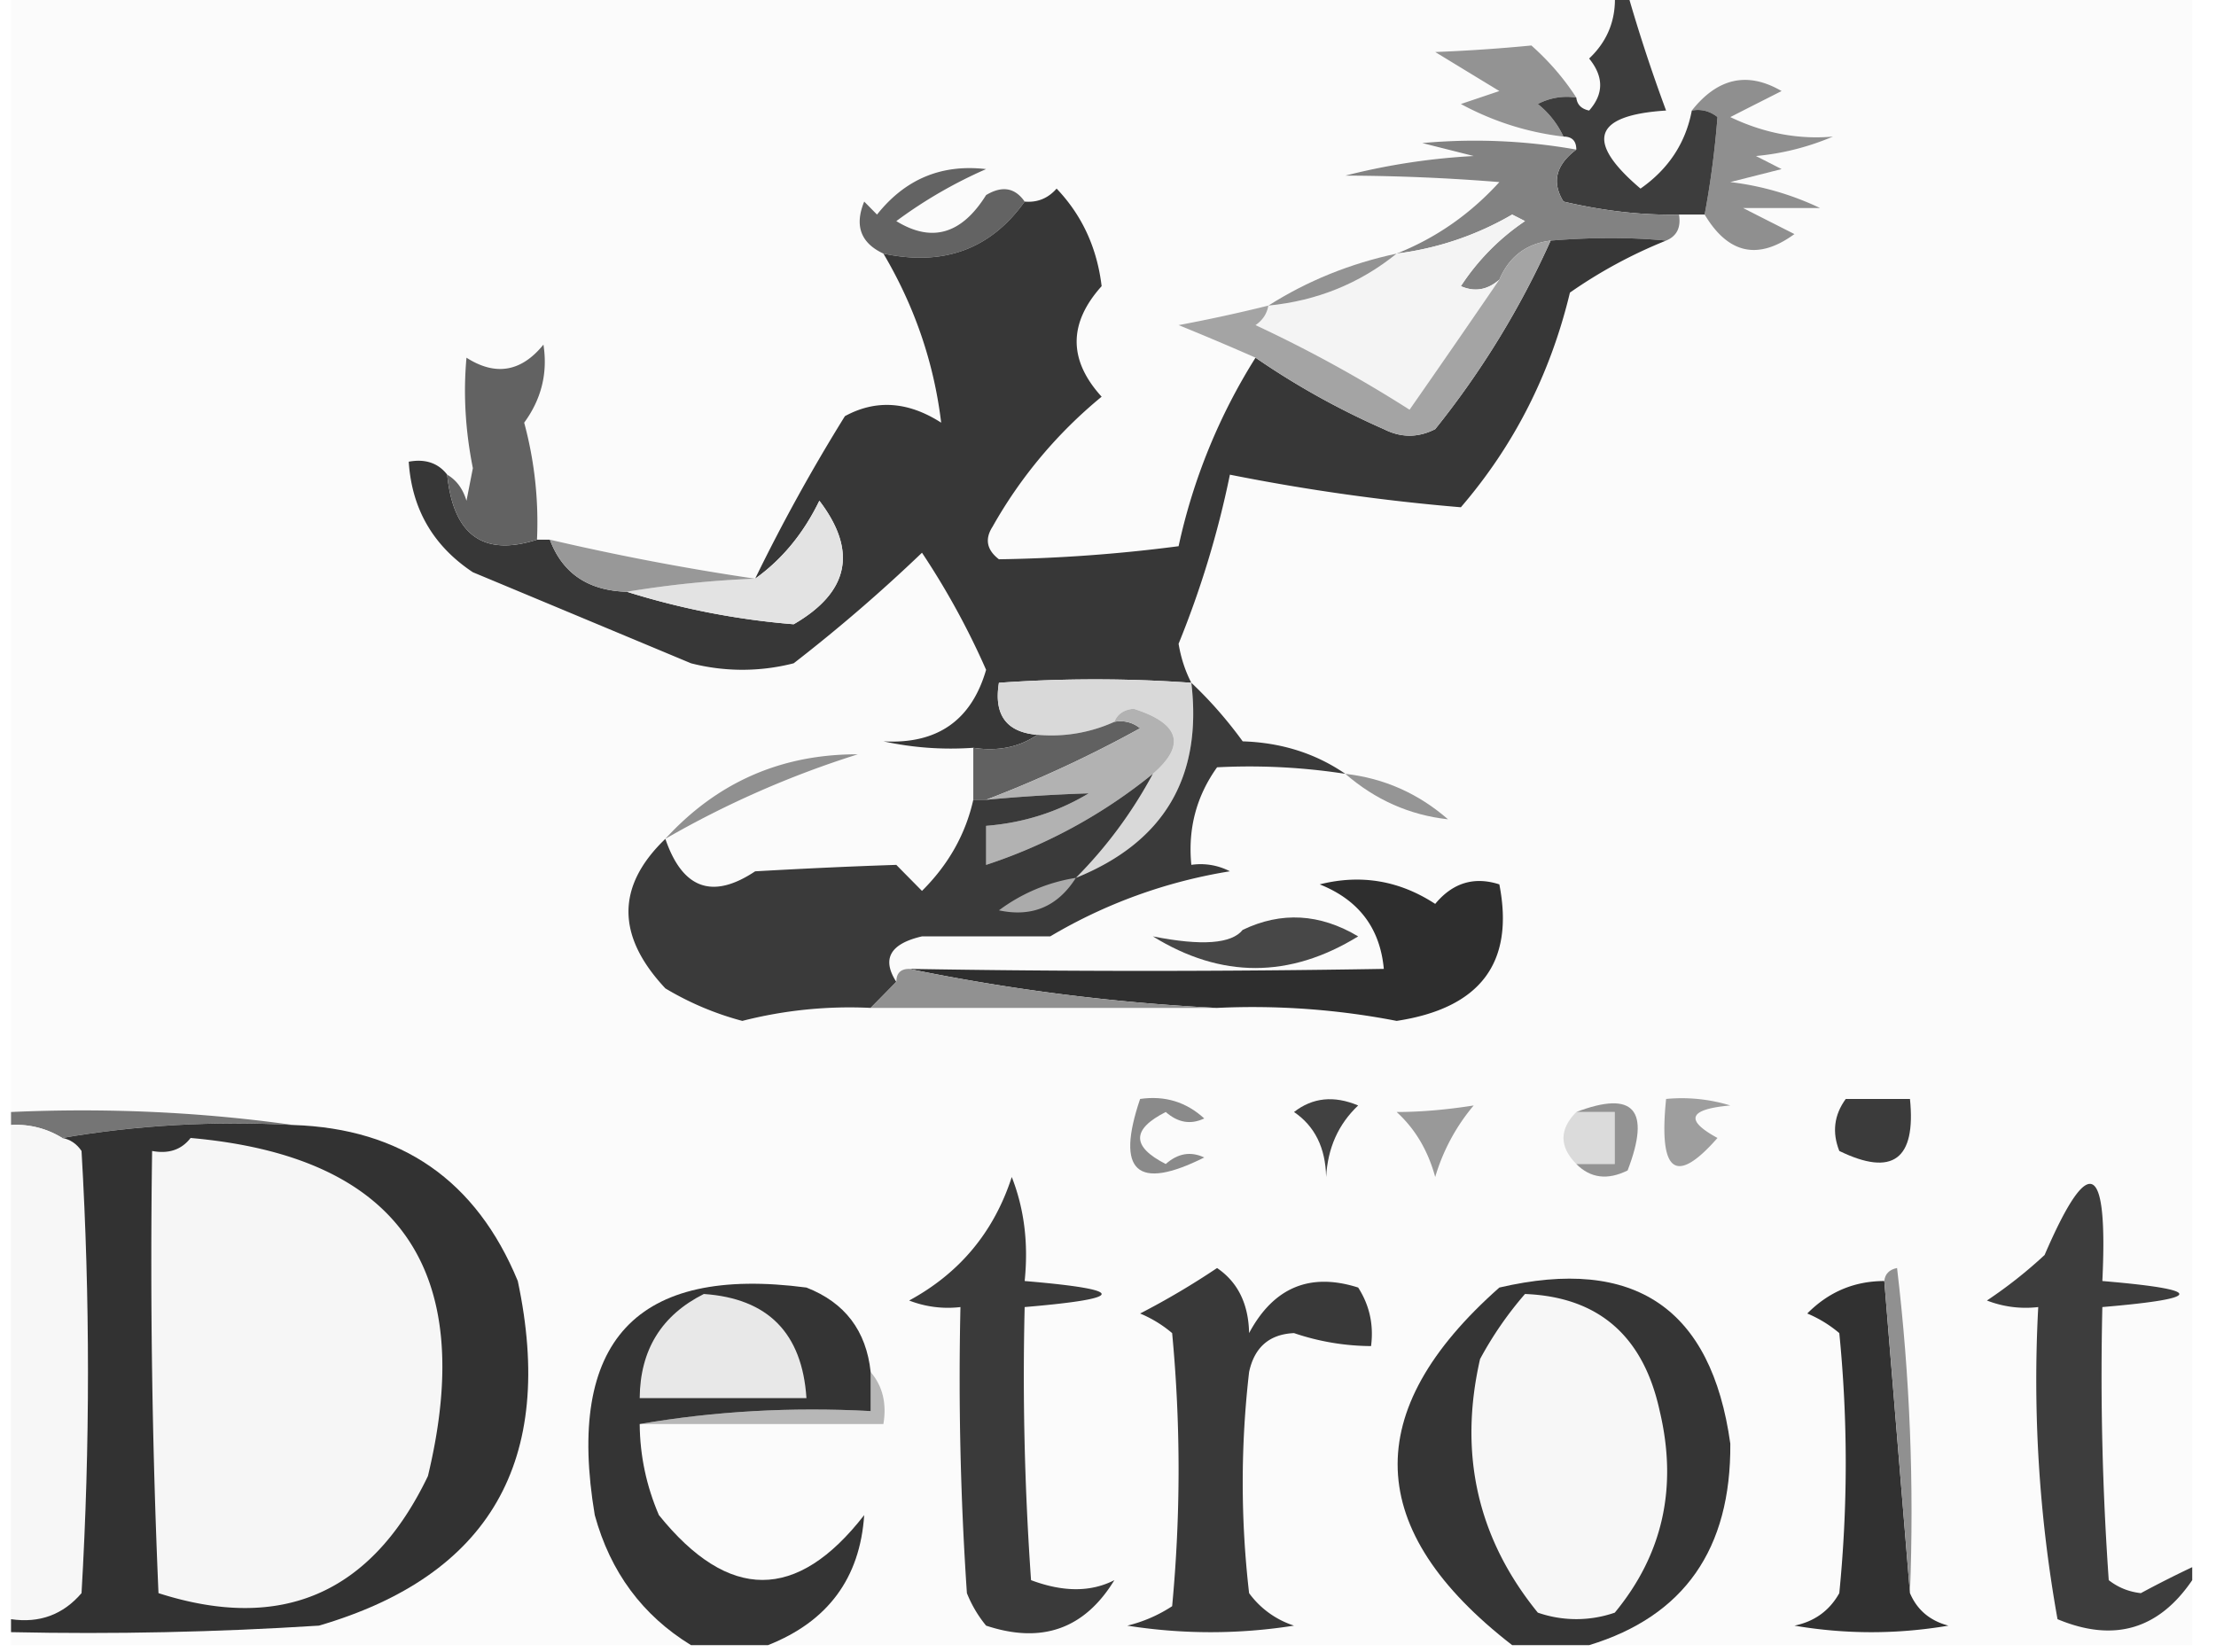 <svg xmlns="http://www.w3.org/2000/svg" width="110" height="82" version="1.1" viewBox="0 0 109 82"><g id="surface1"><path d="M.047-.324h79.61c.073 1.281-.352 2.36-1.274 3.23.73.899.73 1.758 0 2.582-.387-.082-.598-.293-.637-.644a12.546 12.546 0 0 0-2.23-2.586 81.812 81.812 0 0 1-4.774.324c1.063.648 2.121 1.293 3.184 1.938l-1.91.644a14.107 14.107 0 0 0 5.093 1.617c.426 0 .637.215.637.645a28.843 28.843 0 0 0-7.644-.324c.851.218 1.703.43 2.55.644a32.841 32.841 0 0 0-6.37.973c2.44.004 4.988.11 7.644.32-1.45 1.594-3.149 2.777-5.098 3.55-2.316.497-4.437 1.356-6.367 2.583-1.465.363-2.95.687-4.457.969 1.344.547 2.617 1.086 3.82 1.617a29.155 29.155 0 0 0-3.82 9.36c-2.988.39-5.961.605-8.918.648-.606-.465-.711-1.004-.316-1.618a22.84 22.84 0 0 1 5.414-6.453c-1.653-1.816-1.653-3.648 0-5.488-.227-1.895-.965-3.512-2.235-4.844-.426.485-.953.7-1.586.645-.48-.692-1.117-.801-1.914-.324-1.215 1.949-2.699 2.375-4.457 1.293a22.884 22.884 0 0 1 4.457-2.582c-2.215-.258-4.015.496-5.414 2.257-.215-.214-.422-.43-.637-.644-.492 1.199-.171 2.058.954 2.582 1.558 2.637 2.511 5.437 2.867 8.394-1.64-1.054-3.235-1.164-4.778-.324a89.696 89.696 0 0 0-4.457 8.07 124.848 124.848 0 0 1-10.187-1.937h-.64a18.92 18.92 0 0 0-.637-5.809c.859-1.175 1.175-2.468.957-3.875-1.102 1.356-2.38 1.57-3.82.649a18.953 18.953 0 0 0 .316 5.484l-.317 1.617c-.18-.593-.496-1.023-.957-1.293-.449-.582-1.09-.796-1.91-.644.152 2.348 1.215 4.18 3.184 5.488 3.609 1.504 7.218 3.012 10.828 4.52 1.699.43 3.394.43 5.097 0a80.136 80.136 0 0 0 6.368-5.489 38.37 38.37 0 0 1 3.183 5.813c-.73 2.516-2.43 3.7-5.097 3.55 1.476.321 2.96.426 4.46.321v2.582c-.382 1.707-1.23 3.215-2.546 4.523l-1.274-1.292c-2.27.074-4.601.183-7.008.32-2.117 1.41-3.605.875-4.457-1.613-2.441 2.347-2.441 4.82 0 7.425a14.795 14.795 0 0 0 3.82 1.614 21.485 21.485 0 0 1 6.372-.645h17.195c3-.14 5.973.074 8.914.645 4.16-.633 5.856-2.891 5.098-6.778-1.25-.402-2.313-.082-3.184.969-1.777-1.16-3.687-1.484-5.734-.969 1.933.77 2.996 2.168 3.183 4.196-7.949.132-15.804.132-23.562 0-.426 0-.637.218-.637.644-.734-1.14-.308-1.89 1.274-2.258h6.367a25.352 25.352 0 0 1 8.918-3.23 3.155 3.155 0 0 0-1.914-.32c-.176-1.793.25-3.407 1.277-4.844a31.132 31.132 0 0 1 6.367.324c-1.472-1.012-3.168-1.55-5.094-1.613a20.706 20.706 0 0 0-2.55-2.907 6.564 6.564 0 0 1-.633-1.937 47.523 47.523 0 0 0 2.547-8.395c3.82.762 7.644 1.297 11.465 1.618 2.644-3.075 4.445-6.622 5.414-10.657a23.774 23.774 0 0 1 4.773-2.582c.535-.222.746-.652.64-1.293h1.274c1.168 1.957 2.656 2.282 4.457.97-.847-.43-1.699-.86-2.547-1.294h3.82a14.26 14.26 0 0 0-4.456-1.289l2.546-.644c-.425-.215-.847-.434-1.273-.649a12.693 12.693 0 0 0 3.82-.965c-1.718.153-3.421-.168-5.093-.968.847-.434 1.699-.864 2.546-1.293-1.687-.98-3.171-.657-4.457.968-.304 1.606-1.152 2.899-2.546 3.875-2.77-2.351-2.344-3.644 1.27-3.875a81.526 81.526 0 0 1-1.911-5.812h28.027v78.129c-.832.39-1.68.82-2.55 1.289a3.092 3.092 0 0 1-1.594-.645 145.388 145.388 0 0 1-.317-13.558c5.094-.43 5.094-.864 0-1.293.286-5.97-.668-6.395-2.867-1.293a22.691 22.691 0 0 1-2.863 2.261 5.298 5.298 0 0 0 2.547.325 67.303 67.303 0 0 0 .957 15.496c2.789 1.164 5.015.52 6.687-1.938v3.227H78.383c4.71-1.434 7.047-4.766 7.008-10.004-.938-6.73-4.758-9.313-11.465-7.75-6.938 6.137-6.727 12.05.636 17.754h-36.94c2.976-1.176 4.566-3.328 4.776-6.457-3.336 4.293-6.73 4.293-10.191 0a11.549 11.549 0 0 1-.953-4.52h12.098c.171-1.031-.04-1.89-.633-2.582-.219-2.05-1.278-3.449-3.188-4.195-8.453-1.11-11.957 2.656-10.508 11.297.774 2.824 2.364 4.976 4.778 6.457H.047v-.645c5.098.11 10.191 0 15.285-.324 8.477-2.48 11.766-8.184 9.871-17.11-2.058-4.988-5.777-7.57-11.148-7.745-4.551-.641-9.22-.86-14.008-.645V-.324Zm0 0" style="stroke:none;fill-rule:evenodd;fill:#fbfbfb;fill-opacity:1"/><path d="M77.746 4.844a3.087 3.087 0 0 0-1.91.32 4.48 4.48 0 0 1 1.273 1.617c-1.789-.21-3.488-.75-5.093-1.617l1.91-.644c-1.063-.645-2.121-1.29-3.184-1.938a81.812 81.812 0 0 0 4.774-.324c.879.781 1.62 1.64 2.23 2.586Zm0 0" style="stroke:none;fill-rule:evenodd;fill:#939393;fill-opacity:1"/><path d="M84.117 10.652c.301-1.62.516-3.238.637-4.84-.379-.3-.805-.41-1.274-.324 1.286-1.625 2.77-1.949 4.457-.968-.847.43-1.699.859-2.546 1.293 1.671.8 3.375 1.12 5.093.968-1.222.52-2.5.844-3.82.965.426.215.848.434 1.273.649l-2.546.644a14.26 14.26 0 0 1 4.457 1.29h-3.82c.847.433 1.699.862 2.546 1.292-1.8 1.313-3.289.988-4.457-.969Zm0 0" style="stroke:none;fill-rule:evenodd;fill:#8f8f8f;fill-opacity:1"/><path d="M79.656-.324h.637a81.526 81.526 0 0 0 1.91 5.812c-3.613.23-4.039 1.524-1.27 3.875 1.395-.976 2.243-2.27 2.547-3.875.47-.086.895.024 1.274.324a45.264 45.264 0 0 1-.637 4.84h-1.273c-1.797.04-3.707-.172-5.735-.644-.593-.961-.379-1.82.637-2.582 0-.43-.21-.645-.637-.645a4.48 4.48 0 0 0-1.273-1.617 3.087 3.087 0 0 1 1.91-.32c.04.351.25.562.637.644.73-.824.73-1.683 0-2.582.922-.87 1.347-1.949 1.273-3.23Zm0 0" style="stroke:none;fill-rule:evenodd;fill:#3d3d3d;fill-opacity:1"/><path d="M77.746 7.426c-1.016.761-1.23 1.62-.637 2.582 2.028.472 3.938.683 5.735.644.105.641-.106 1.07-.64 1.293-1.75-.168-3.661-.168-5.731 0-1.211.153-2.063.797-2.547 1.938-.59.515-1.227.625-1.91.324a11.4 11.4 0 0 1 3.183-3.23c-.21-.11-.422-.215-.636-.325a15.111 15.111 0 0 1-5.735 1.938c1.95-.774 3.649-1.957 5.098-3.55a98.617 98.617 0 0 0-7.645-.321 32.841 32.841 0 0 1 6.371-.973c-.847-.215-1.699-.426-2.55-.644a28.843 28.843 0 0 1 7.644.324Zm0 0" style="stroke:none;fill-rule:evenodd;fill:#828282;fill-opacity:1"/><path d="M50.363 10.008c-1.683 2.36-4.02 3.219-7.011 2.582-1.125-.524-1.446-1.383-.954-2.582.215.215.422.43.637.644 1.399-1.761 3.2-2.515 5.414-2.257a22.884 22.884 0 0 0-4.457 2.582c1.758 1.082 3.242.656 4.457-1.293.797-.477 1.434-.368 1.914.324Zm0 0" style="stroke:none;fill-rule:evenodd;fill:#636363;fill-opacity:1"/><path d="M73.926 13.883a827.095 827.095 0 0 1-4.457 6.457 66.484 66.484 0 0 0-7.645-4.2c.356-.245.567-.566.637-.968 2.418-.238 4.543-1.102 6.367-2.582a15.111 15.111 0 0 0 5.734-1.938c.215.11.426.215.637.325a11.4 11.4 0 0 0-3.183 3.23c.683.3 1.32.191 1.91-.324Zm0 0" style="stroke:none;fill-rule:evenodd;fill:#f4f4f4;fill-opacity:1"/><path d="M61.824 17.758a38.556 38.556 0 0 0 6.367 3.547c.852.433 1.704.433 2.551 0a43.25 43.25 0 0 0 5.73-9.36c2.071-.168 3.981-.168 5.731 0a23.774 23.774 0 0 0-4.773 2.582c-.97 4.036-2.77 7.582-5.414 10.657-3.82-.32-7.645-.856-11.465-1.618a47.523 47.523 0 0 1-2.547 8.395c.117.7.328 1.348.633 1.937a67.181 67.181 0 0 0-9.551 0c-.262 1.598.375 2.457 1.91 2.582-.902.614-1.965.833-3.184.645-1.5.105-2.984 0-4.46-.32 2.668.148 4.367-1.035 5.097-3.551a38.37 38.37 0 0 0-3.183-5.813 80.136 80.136 0 0 1-6.368 5.489 10.24 10.24 0 0 1-5.097 0c-3.61-1.508-7.219-3.016-10.828-4.52-1.97-1.308-3.032-3.14-3.184-5.488.82-.152 1.461.062 1.91.644.301 3.004 1.79 4.079 4.457 3.227h.64c.626 1.672 1.903 2.531 3.821 2.586a37.786 37.786 0 0 0 8.281 1.613c2.754-1.594 3.176-3.637 1.274-6.133-.785 1.621-1.848 2.914-3.188 3.871a89.696 89.696 0 0 1 4.457-8.07c1.543-.84 3.137-.73 4.778.324-.356-2.957-1.309-5.757-2.867-8.394 2.992.637 5.328-.223 7.011-2.582.633.055 1.16-.16 1.586-.645 1.27 1.332 2.008 2.95 2.235 4.844-1.653 1.84-1.653 3.672 0 5.488a22.84 22.84 0 0 0-5.414 6.453c-.395.614-.29 1.153.316 1.618a77.428 77.428 0 0 0 8.918-.649 29.155 29.155 0 0 1 3.82-9.36Zm0 0" style="stroke:none;fill-rule:evenodd;fill:#373737;fill-opacity:1"/><path d="M68.828 12.59c-1.824 1.48-3.95 2.344-6.367 2.582 1.93-1.227 4.05-2.086 6.367-2.582Zm0 0" style="stroke:none;fill-rule:evenodd;fill:#939393;fill-opacity:1"/><path d="M76.473 11.945a43.25 43.25 0 0 1-5.73 9.36c-.848.433-1.7.433-2.552 0a38.556 38.556 0 0 1-6.367-3.547 141.814 141.814 0 0 0-3.82-1.617 77.682 77.682 0 0 0 4.457-.97c-.07.403-.281.724-.637.97a66.484 66.484 0 0 1 7.645 4.199 827.095 827.095 0 0 0 4.457-6.457c.484-1.14 1.336-1.785 2.547-1.938Zm0 0" style="stroke:none;fill-rule:evenodd;fill:#a4a4a4;fill-opacity:1"/><path d="M26.156 26.793c-2.668.852-4.156-.223-4.457-3.227.461.27.778.7.957 1.293l.317-1.617c-.375-1.867-.48-3.699-.317-5.484 1.442.922 2.719.707 3.82-.649.22 1.407-.097 2.7-.956 3.875a18.92 18.92 0 0 1 .636 5.809Zm0 0" style="stroke:none;fill-rule:evenodd;fill:#626262;fill-opacity:1"/><path d="M30.617 29.379a51.195 51.195 0 0 1 6.367-.649c1.34-.957 2.403-2.25 3.188-3.87 1.902 2.495 1.48 4.538-1.274 6.132a37.786 37.786 0 0 1-8.28-1.613Zm0 0" style="stroke:none;fill-rule:evenodd;fill:#e3e3e3;fill-opacity:1"/><path d="M26.797 26.793c3.367.785 6.762 1.434 10.187 1.937a51.195 51.195 0 0 0-6.367.649c-1.918-.055-3.195-.914-3.82-2.586Zm0 0" style="stroke:none;fill-rule:evenodd;fill:#989898;fill-opacity:1"/><path d="M58.637 33.898c.554 4.684-1.356 7.914-5.73 9.684a22.115 22.115 0 0 0 3.82-5.164c1.656-1.426 1.34-2.5-.954-3.23-.488.046-.804.261-.957.648a7.56 7.56 0 0 1-3.82.644c-1.535-.125-2.172-.984-1.91-2.582a67.181 67.181 0 0 1 9.55 0Zm0 0" style="stroke:none;fill-rule:evenodd;fill:#d9d9d9;fill-opacity:1"/><path d="M54.816 35.836a1.54 1.54 0 0 1 1.278.32 60.387 60.387 0 0 1-7.645 3.551h-.636v-2.582c1.218.188 2.28-.031 3.183-.645a7.56 7.56 0 0 0 3.82-.644Zm0 0" style="stroke:none;fill-rule:evenodd;fill:#616161;fill-opacity:1"/><path d="M54.816 35.836c.153-.387.47-.602.957-.648 2.293.73 2.61 1.804.954 3.23a25.94 25.94 0 0 1-8.278 4.52V41c1.84-.145 3.543-.68 5.094-1.613a82.52 82.52 0 0 0-5.094.32 60.387 60.387 0 0 0 7.645-3.55 1.54 1.54 0 0 0-1.278-.321Zm0 0" style="stroke:none;fill-rule:evenodd;fill:#b2b2b2;fill-opacity:1"/><path d="M32.527 41.645c2.57-2.81 5.758-4.208 9.555-4.196a47.824 47.824 0 0 0-9.555 4.196Zm0 0" style="stroke:none;fill-rule:evenodd;fill:#909090;fill-opacity:1"/><path d="M66.281 38.418c1.922.219 3.621.973 5.098 2.258-1.91-.211-3.606-.965-5.098-2.258Zm0 0" style="stroke:none;fill-rule:evenodd;fill:#959595;fill-opacity:1"/><path d="M58.637 33.898c.914.86 1.765 1.829 2.55 2.907 1.926.062 3.622.601 5.094 1.613a31.132 31.132 0 0 0-6.367-.324c-1.027 1.437-1.453 3.05-1.277 4.843a3.155 3.155 0 0 1 1.914.32 25.352 25.352 0 0 0-8.918 3.231h-6.367c-1.582.367-2.008 1.117-1.274 2.258-.426.434-.847.863-1.273 1.293a21.485 21.485 0 0 0-6.371.645 14.795 14.795 0 0 1-3.82-1.614c-2.442-2.605-2.442-5.078 0-7.425.85 2.488 2.34 3.023 4.456 1.613 2.407-.137 4.739-.246 7.008-.32.422.43.848.859 1.274 1.292 1.316-1.308 2.164-2.816 2.547-4.523h.636a82.52 82.52 0 0 1 5.094-.32c-1.55.933-3.254 1.468-5.094 1.613v1.938a25.94 25.94 0 0 0 8.278-4.52 22.115 22.115 0 0 1-3.82 5.164c4.374-1.77 6.284-5 5.73-9.684Zm0 0" style="stroke:none;fill-rule:evenodd;fill:#3a3a3a;fill-opacity:1"/><path d="M52.906 43.582c-.902 1.426-2.176 1.965-3.82 1.613a8.613 8.613 0 0 1 3.82-1.613Zm0 0" style="stroke:none;fill-rule:evenodd;fill:#ababab;fill-opacity:1"/><path d="M61.188 46.164c1.917-.918 3.828-.809 5.73.324-3.406 2.094-6.805 2.094-10.191 0 2.421.48 3.906.371 4.46-.324Zm0 0" style="stroke:none;fill-rule:evenodd;fill:#474747;fill-opacity:1"/><path d="M59.914 50.04a100.959 100.959 0 0 1-15.285-1.938c7.758.132 15.613.132 23.562 0-.187-2.028-1.25-3.426-3.183-4.196 2.047-.515 3.957-.191 5.734.969.871-1.05 1.934-1.371 3.184-.969.758 3.887-.938 6.145-5.098 6.778a37.46 37.46 0 0 0-8.914-.645Zm0 0" style="stroke:none;fill-rule:evenodd;fill:#2e2e2e;fill-opacity:1"/><path d="M44.629 48.102a100.959 100.959 0 0 0 15.285 1.937H42.72c.426-.43.847-.86 1.273-1.293 0-.426.211-.644.637-.644Zm0 0" style="stroke:none;fill-rule:evenodd;fill:#919191;fill-opacity:1"/><path d="M.047 55.852v-.645c4.789-.215 9.457.004 14.008.645-3.942-.207-7.762.003-11.465.644a4.327 4.327 0 0 0-2.543-.644Zm0 0" style="stroke:none;fill-rule:evenodd;fill:#757575;fill-opacity:1"/><path d="M56.094 54.559c1.226-.176 2.289.148 3.183.968-.672.32-1.304.211-1.91-.32-1.699.86-1.699 1.719 0 2.582.606-.535 1.238-.64 1.91-.324-3.343 1.672-4.406.7-3.183-2.906Zm0 0" style="stroke:none;fill-rule:evenodd;fill:#8a8a8a;fill-opacity:1"/><path d="M77.746 55.207h1.91v2.582h-1.91c-.848-.863-.848-1.723 0-2.582Zm0 0" style="stroke:none;fill-rule:evenodd;fill:#dbdbdb;fill-opacity:1"/><path d="M77.746 55.207c2.856-1.086 3.707-.117 2.547 2.902-.996.493-1.844.387-2.547-.32h1.91v-2.582h-1.91Zm0 0" style="stroke:none;fill-rule:evenodd;fill:#939393;fill-opacity:1"/><path d="M.047 55.852a4.327 4.327 0 0 1 2.543.644c.394.07.715.29.957.645.426 7.32.426 14.636 0 21.953-.918 1.07-2.086 1.5-3.5 1.293V55.852Zm0 0" style="stroke:none;fill-rule:evenodd;fill:#f7f7f7;fill-opacity:1"/><path d="M2.59 56.496c3.703-.64 7.523-.851 11.465-.644 5.37.175 9.09 2.757 11.148 7.746 1.895 8.925-1.394 14.629-9.871 17.109-5.094.324-10.187.434-15.285.324v-.644c1.414.207 2.582-.223 3.5-1.293.426-7.317.426-14.633 0-21.953-.242-.356-.563-.575-.957-.645Zm0 0" style="stroke:none;fill-rule:evenodd;fill:#323232;fill-opacity:1"/><path d="M91.121 54.559h3.188c.304 3.007-.86 3.87-3.508 2.582-.364-.922-.262-1.782.32-2.582Zm0 0" style="stroke:none;fill-rule:evenodd;fill:#3b3b3b;fill-opacity:1"/><path d="M8.96 56.496c10.33.914 14.255 6.512 11.782 16.785-2.8 5.832-7.258 7.774-13.375 5.813a380.887 380.887 0 0 1-.316-21.953c.824.156 1.46-.063 1.91-.645Zm0 0" style="stroke:none;fill-rule:evenodd;fill:#f6f6f6;fill-opacity:1"/><path d="M63.734 55.207c.922-.719 1.985-.828 3.184-.324-.984.93-1.512 2.113-1.59 3.55-.031-1.449-.562-2.523-1.594-3.226Zm0 0" style="stroke:none;fill-rule:evenodd;fill:#414141;fill-opacity:1"/><path d="M68.828 55.207c1.184 0 2.461-.11 3.824-.324a9.83 9.83 0 0 0-1.91 3.55c-.36-1.32-1-2.394-1.914-3.226Zm0 0" style="stroke:none;fill-rule:evenodd;fill:#999;fill-opacity:1"/><path d="M82.203 54.559a8.215 8.215 0 0 1 3.188.324c-2.067.183-2.278.719-.637 1.613-2.078 2.371-2.926 1.723-2.55-1.937Zm0 0" style="stroke:none;fill-rule:evenodd;fill:#9e9e9e;fill-opacity:1"/><path d="M108.32 77.805v.644c-1.672 2.457-3.898 3.102-6.687 1.938a67.303 67.303 0 0 1-.957-15.496 5.298 5.298 0 0 1-2.547-.325 22.691 22.691 0 0 0 2.863-2.261c2.2-5.102 3.153-4.676 2.867 1.293 5.094.43 5.094.863 0 1.293-.105 4.523 0 9.043.317 13.558.465.364.996.578 1.594.645a52.243 52.243 0 0 1 2.55-1.29Zm0 0" style="stroke:none;fill-rule:evenodd;fill:#3d3d3d;fill-opacity:1"/><path d="M49.723 58.434c.62 1.578.832 3.3.64 5.164 5.094.43 5.094.863 0 1.293-.11 4.523 0 9.043.317 13.558 1.593.598 2.972.598 4.136 0-1.48 2.422-3.601 3.176-6.367 2.258a6.084 6.084 0 0 1-.953-1.613c-.32-4.73-.426-9.465-.32-14.203a5.292 5.292 0 0 1-2.547-.325c2.512-1.363 4.21-3.406 5.094-6.132Zm0 0" style="stroke:none;fill-rule:evenodd;fill:#3a3a3a;fill-opacity:1"/><path d="M93.035 63.598c.422 5.168.848 10.332 1.274 15.496.355.832.988 1.37 1.91 1.613-2.551.434-5.098.434-7.645 0 .992-.203 1.739-.742 2.227-1.613.426-4.305.426-8.61 0-12.91a6.077 6.077 0 0 0-1.59-.973c1.059-1.07 2.328-1.61 3.824-1.613Zm0 0" style="stroke:none;fill-rule:evenodd;fill:#313131;fill-opacity:1"/><path d="M93.035 63.598c.035-.352.246-.567.633-.645.637 5.363.852 10.746.64 16.14-.425-5.163-.851-10.327-1.273-15.495Zm0 0" style="stroke:none;fill-rule:evenodd;fill:#909090;fill-opacity:1"/><path d="M59.914 62.953c1.031.703 1.559 1.777 1.59 3.23 1.215-2.269 3.023-3.023 5.414-2.261.562.875.777 1.844.64 2.906a12.052 12.052 0 0 1-3.824-.644c-1.222.054-1.968.703-2.23 1.933a47.757 47.757 0 0 0 0 10.977 4.458 4.458 0 0 0 2.23 1.613c-2.757.434-5.52.434-8.277 0a7.085 7.085 0 0 0 2.227-.965 72.12 72.12 0 0 0 0-13.558 6.077 6.077 0 0 0-1.59-.973 38.711 38.711 0 0 0 3.82-2.258Zm0 0" style="stroke:none;fill-rule:evenodd;fill:#393939;fill-opacity:1"/><path d="M78.383 81.676h-3.82c-7.364-5.703-7.575-11.617-.637-17.754 6.707-1.563 10.527 1.02 11.465 7.75.039 5.238-2.297 8.57-7.008 10.004Zm0 0" style="stroke:none;fill-rule:evenodd;fill:#353535;fill-opacity:1"/><path d="M75.2 64.242c3.648.145 5.878 2.082 6.687 5.813.898 3.78.156 7.117-2.23 10.007a5.822 5.822 0 0 1-3.821 0c-2.988-3.675-3.945-7.87-2.867-12.59a17.768 17.768 0 0 1 2.23-3.23Zm0 0" style="stroke:none;fill-rule:evenodd;fill:#f7f7f7;fill-opacity:1"/><path d="M42.719 68.117c.593.692.804 1.551.633 2.582H31.254c3.7-.636 7.52-.855 11.465-.644v-1.938Zm0 0" style="stroke:none;fill-rule:evenodd;fill:#b7b7b7;fill-opacity:1"/><path d="M42.719 68.117v1.938c-3.946-.211-7.766.007-11.465.644.012 1.57.332 3.074.953 4.52 3.461 4.293 6.855 4.293 10.191 0-.21 3.129-1.8 5.281-4.777 6.457h-3.82c-2.414-1.48-4.004-3.633-4.778-6.457-1.449-8.64 2.055-12.406 10.508-11.297 1.91.746 2.969 2.144 3.188 4.195Zm0 0" style="stroke:none;fill-rule:evenodd;fill:#343434;fill-opacity:1"/><path d="M34.438 64.242c3.183.219 4.882 1.942 5.093 5.168h-8.277c.02-2.39 1.082-4.113 3.183-5.168Zm0 0" style="stroke:none;fill-rule:evenodd;fill:#e8e8e8;fill-opacity:1"/></g></svg>